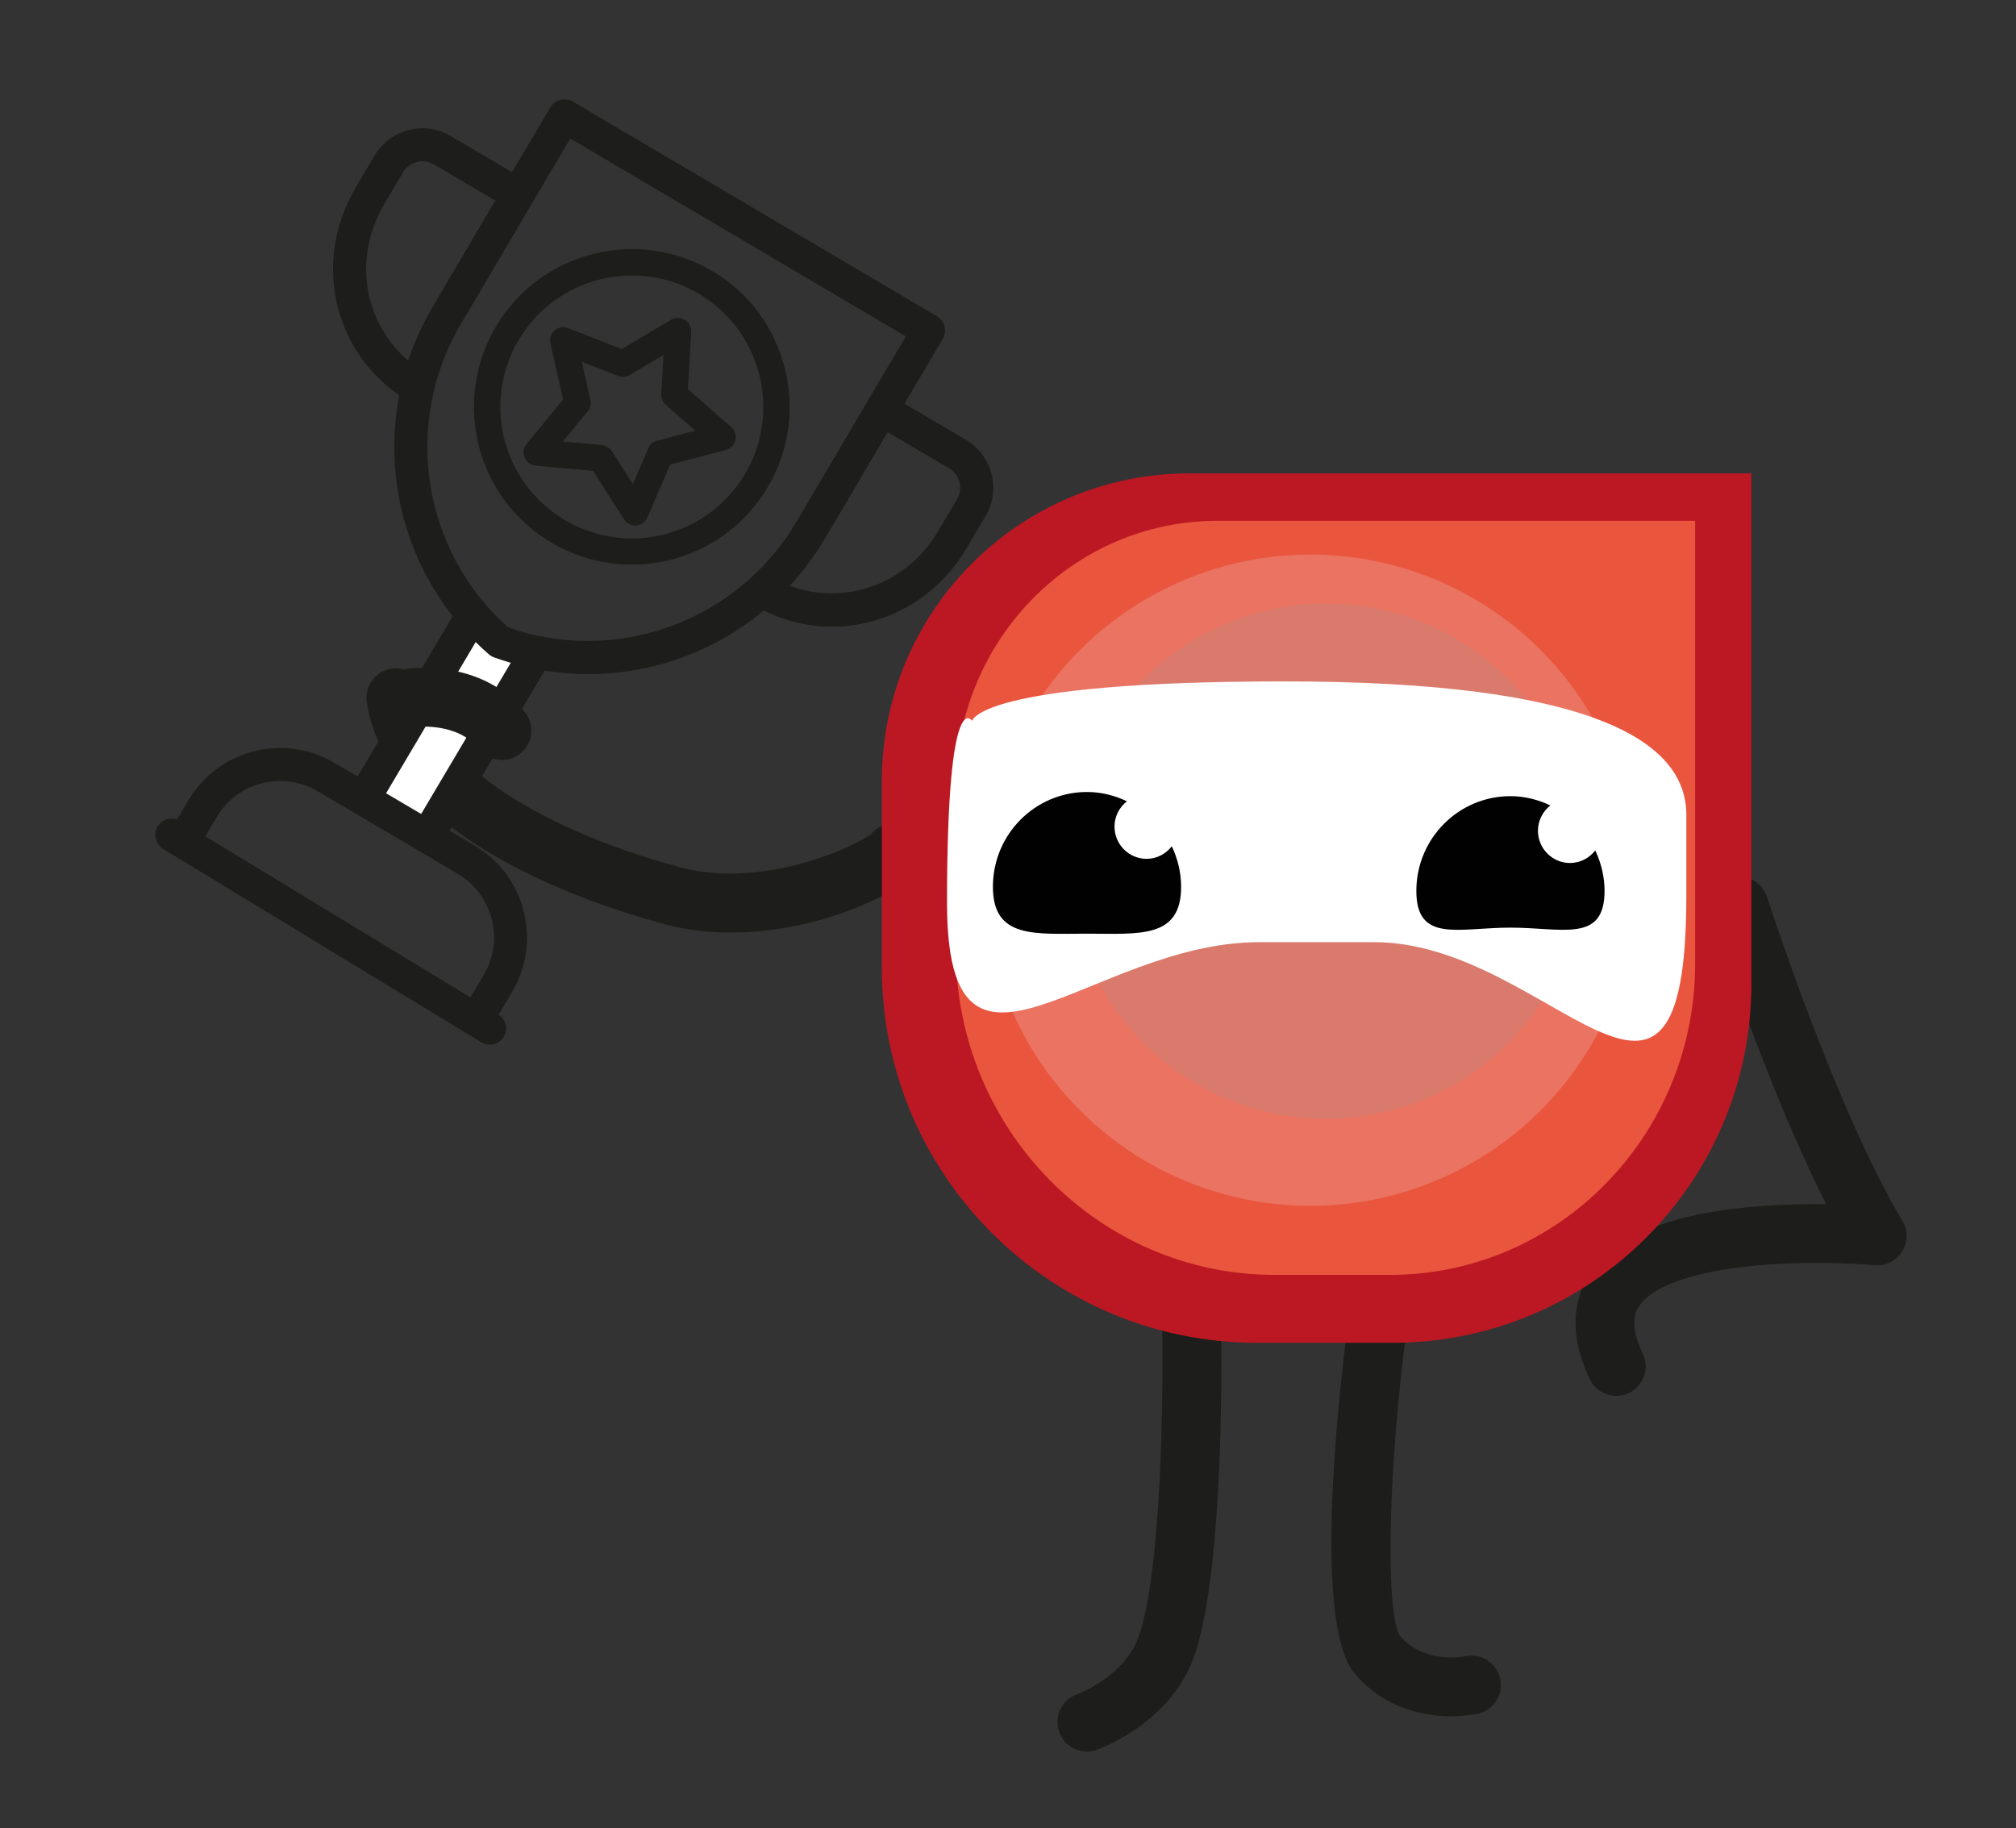 <?xml version="1.0" encoding="UTF-8"?>
<svg xmlns="http://www.w3.org/2000/svg" id="Calque_1" viewBox="0 0 247 224">
  <rect x="0" y="0" width="247" height="224" fill="#333333" stroke="none"/>
  <defs>
    <style>.cls-1{fill:#010101;}.cls-2{fill:#ea553e;}.cls-3{fill:#fff;}.cls-4{fill:#bc1823;}.cls-5{fill:#1d1d1b;}.cls-6{fill:#ececec;}.cls-6,.cls-7{opacity:.2;}.cls-7{fill:#999;}</style>
  </defs>
  <path class="cls-5" d="m89.6,114.27c-3.02,0-6.1-.38-9.1-1.3-7.77-2.12-33-10.28-35.56-26.92-.3-1.97,1.05-3.81,3.02-4.12,1.96-.3,3.81,1.05,4.12,3.02,1.51,9.85,17.31,17.5,30.38,21.07.04,0,.08.02.11.03,10.4,3.2,22.16-2.29,24.15-3.85,1.09-1.32,3-1.72,4.55-.85,1.74.97,2.36,3.17,1.39,4.91-1.51,2.7-11.8,8-23.05,8Zm16.75-11.53h0s0,0,0,0Zm.47-.61h0Z"></path>
  <polygon class="cls-3" points="59.34 76.15 46.15 98.4 52.26 100.24 64.24 79.14 59.34 76.15"></polygon>
  <path class="cls-5" d="m198.03,171.03c-1.35,0-2.64-.76-3.26-2.06-3-6.31-1.55-10.63.2-13.14,3.2-4.59,10.28-7.31,21.04-8.07,2.8-.2,5.47-.24,7.74-.21-7.36-14.53-13.81-34.48-14.12-35.43-.61-1.9.43-3.93,2.33-4.54,1.9-.61,3.93.43,4.54,2.33.08.26,8.43,26.09,16.58,39.67.7,1.16.68,2.62-.04,3.77s-2.03,1.81-3.38,1.68c-9.9-.89-25.38.04-28.78,4.93-.36.51-1.44,2.06.4,5.91.86,1.8.09,3.95-1.71,4.81-.5.24-1.03.35-1.55.35Z"></path>
  <path class="cls-5" d="m177.82,210.29c-3.19,0-8.09-.83-11.81-5.19-5.03-5.89-2.26-32.17-.83-43.19.25-1.98,2.06-3.38,4.04-3.12,1.98.26,3.37,2.07,3.12,4.04-2.52,19.52-2.45,35.21-.81,37.61,2.99,3.5,7.78,2.53,7.98,2.49,1.94-.41,3.86.81,4.29,2.75.43,1.93-.77,3.85-2.7,4.29-.14.03-1.42.31-3.27.31Z"></path>
  <path class="cls-5" d="m133.17,214.61c-1.49,0-2.88-.93-3.4-2.41-.66-1.88.32-3.94,2.2-4.6.04-.01,5.74-2.14,7.5-6.97,2.86-7.87,3.08-30.23,2.92-38.19-.04-1.99,1.54-3.64,3.54-3.68h.07c1.96,0,3.57,1.57,3.61,3.54.02,1.22.55,30.06-3.36,40.8-2.94,8.07-11.51,11.18-11.88,11.31-.4.14-.8.21-1.2.21Z"></path>
  <path class="cls-4" d="m214.58,120.53c0,24.3-19.7,44-44,44h-16.56c-25.39,0-45.98-20.58-45.98-45.98v-22.84c0-20.83,16.88-37.71,37.71-37.71h68.82s0,62.54,0,62.54Z"></path>
  <path class="cls-2" d="m207.69,118.05c0,21.07-16.75,38.16-37.41,38.16h-14.08c-21.59,0-39.1-17.85-39.1-39.88v-19.81c0-18.06,14.36-32.71,32.07-32.71h58.52s0,54.24,0,54.24Z"></path>
  <circle class="cls-6" cx="160.54" cy="107.85" r="39.9"></circle>
  <circle class="cls-7" cx="162.45" cy="105.51" r="31.56"></circle>
  <path class="cls-3" d="m119.11,88.34s.55-4.85,38.26-4.85,49.24,7.32,49.24,16.35v9.91c0,36.35-16.66,5.69-38.25,5.69h-14.08c-20.66,0-38.25,22.29-38.25-4.83s3.09-22.27,3.09-22.27Z"></path>
  <path class="cls-1" d="m185.05,97.55c1.76,0,3.41.43,4.9,1.14-.92.72-1.52,1.84-1.52,3.1,0,2.18,1.76,3.95,3.93,3.95,1.26,0,2.37-.61,3.09-1.54.71,1.51,1.14,3.18,1.14,4.96,0,6.41-5.16,4.5-11.53,4.5-6.37,0-11.53,1.92-11.53-4.5,0-6.41,5.16-11.61,11.53-11.61Z"></path>
  <path class="cls-1" d="m133.17,97.04c1.76,0,3.41.43,4.9,1.14-.92.72-1.52,1.84-1.52,3.1,0,2.18,1.76,3.95,3.93,3.95,1.26,0,2.37-.61,3.09-1.54.71,1.51,1.14,3.18,1.14,4.96,0,6.41-5.16,5.75-11.53,5.75-6.37,0-11.53.66-11.53-5.75,0-6.41,5.16-11.61,11.53-11.61Z"></path>
  <path class="cls-5" d="m118.35,53.9l-7.53-4.44,4.68-7.94c.27-.46.35-1.01.22-1.53s-.47-.96-.93-1.24l-44.6-26.3c-.96-.56-2.2-.25-2.77.71l-4.68,7.94-7.53-4.44c-3.23-1.9-7.4-.83-9.31,2.4l-2.32,3.93c-5.23,8.88-2.85,19.75,5.33,25.44-1.81,9.46.51,19.38,6.55,27.07l-11.64,19.64-2.86-1.68c-3-1.77-6.52-2.26-9.9-1.39-3.38.87-6.22,3.01-7.99,6.01l-1.38,2.34c-.88-.32-1.88.02-2.38.84-.57.94-.27,2.17.67,2.75l38.99,23.7c.33.2.68.29,1.04.29.68,0,1.33-.34,1.71-.96.56-.93.28-2.13-.63-2.71l1.67-2.84c1.77-3,2.26-6.52,1.39-9.9s-3.01-6.22-6.01-7.99l-3.05-1.8,11.64-19.63c1.78.29,3.56.43,5.33.43,7.85,0,15.48-2.77,21.52-7.8,2.64,1.31,5.49,1.98,8.36,1.98,1.61,0,3.22-.21,4.81-.63,4.88-1.3,9.04-4.5,11.69-9l2.32-3.93c1.9-3.23.83-7.4-2.4-9.31ZM25.16,102.48l1.39-2.35c1.22-2.07,3.18-3.55,5.52-4.15,2.34-.6,4.77-.26,6.84.96l17.18,10.13c4.29,2.53,5.72,8.07,3.19,12.36l-1.64,2.79-32.47-19.74Zm41.02-24.53c-.06-.01-.12-.03-.18-.03-1.26-.26-2.51-.61-3.75-1.05-10.53-9.37-12.97-24.99-5.79-37.16l13.41-22.74,41.11,24.25-4.68,7.93s0,0,0,0,0,0,0,0l-8.73,14.8c-6.48,10.98-19.2,16.47-31.39,14Zm-18.88,19.25l10.98-18.53c.52.51,1.05,1.02,1.61,1.5.09.08.19.15.29.21.1.06.21.11.33.16.69.25,1.38.47,2.07.67l-10.98,18.52-4.31-2.54Zm5.68-59.54c-1.24,2.1-2.22,4.29-2.97,6.53-5.44-4.66-6.81-12.59-2.95-19.14l2.32-3.93c.37-.63.97-1.08,1.68-1.27.71-.19,1.45-.08,2.09.29l7.53,4.44-7.7,13.06Zm48.08,28.35l7.7-13.06,7.53,4.44c1.31.77,1.74,2.46.97,3.77l-2.32,3.93c-3.87,6.55-11.47,9.18-18.18,6.68,1.6-1.73,3.05-3.65,4.29-5.75Z"></path>
  <path class="cls-5" d="m84.28,47.69l.41-7.05c.03-.58-.27-1.14-.79-1.45-.52-.32-1.15-.33-1.66-.03l-6.07,3.61-6.57-2.57c-.56-.22-1.19-.12-1.65.28-.45.39-.65,1-.52,1.58l1.56,6.89-4.48,5.46c-.38.46-.47,1.1-.24,1.65.13.31.36.58.65.76.21.13.45.21.7.23l7.03.64,3.81,5.95c.3.47.81.74,1.36.74.04,0,.09,0,.14,0,.6-.05,1.12-.42,1.36-.97l2.79-6.49,6.83-1.79c.58-.15,1.03-.61,1.17-1.2.14-.59-.06-1.2-.51-1.59l-5.31-4.65Zm-3.77,6.29c-.49.13-.88.47-1.07.93l-1.89,4.41-2.59-4.04c-.13-.21-.31-.38-.52-.51h-.01c-.21-.13-.44-.21-.69-.23l-4.78-.44,3.05-3.72c.32-.39.44-.89.33-1.38l-1.06-4.68,4.47,1.75c.47.18.98.14,1.42-.12l4.13-2.46-.28,4.8c-.03.5.17.98.55,1.31l3.61,3.17-4.65,1.22Z"></path>
  <path class="cls-5" d="m87.46,33.33c-9.11-5.54-21.04-2.63-26.58,6.48-4.84,7.97-3.32,18.24,3.64,24.47,0,0,.01.02.02.02,0,0,0,0,.01.01,0,0,0,0,0,0,0,0,.01,0,.02.01.87.76,1.8,1.45,2.79,2.05,3.07,1.87,6.55,2.81,10.05,2.81,2.67,0,5.34-.55,7.85-1.66,0,0,0,0,0,0,0,0,0,0,0,0,3.62-1.6,6.62-4.24,8.68-7.63,2.68-4.41,3.48-9.61,2.25-14.63-1.23-5.03-4.33-9.27-8.74-11.95Zm-3.5,31.26s0,0,0,0c0,0,0,0,0,0-4.83,2.14-10.4,1.78-14.91-.96-.84-.51-1.62-1.09-2.36-1.75-5.8-5.17-7.08-13.74-3.04-20.39,4.61-7.59,14.54-10.01,22.13-5.4,7.59,4.61,10.01,14.54,5.4,22.14-1.71,2.82-4.21,5.02-7.22,6.36Z"></path>
  <path class="cls-5" d="m61.5,93.11c-1.06,0-2.11-.46-2.82-1.35-2.63-3.29-7.64-2.69-7.7-2.68-1.96.25-3.78-1.13-4.05-3.09-.27-1.96,1.09-3.77,3.05-4.05.37-.05,9.1-1.22,14.33,5.32,1.25,1.56.99,3.83-.56,5.07-.67.53-1.46.79-2.25.79Z"></path>
</svg>
